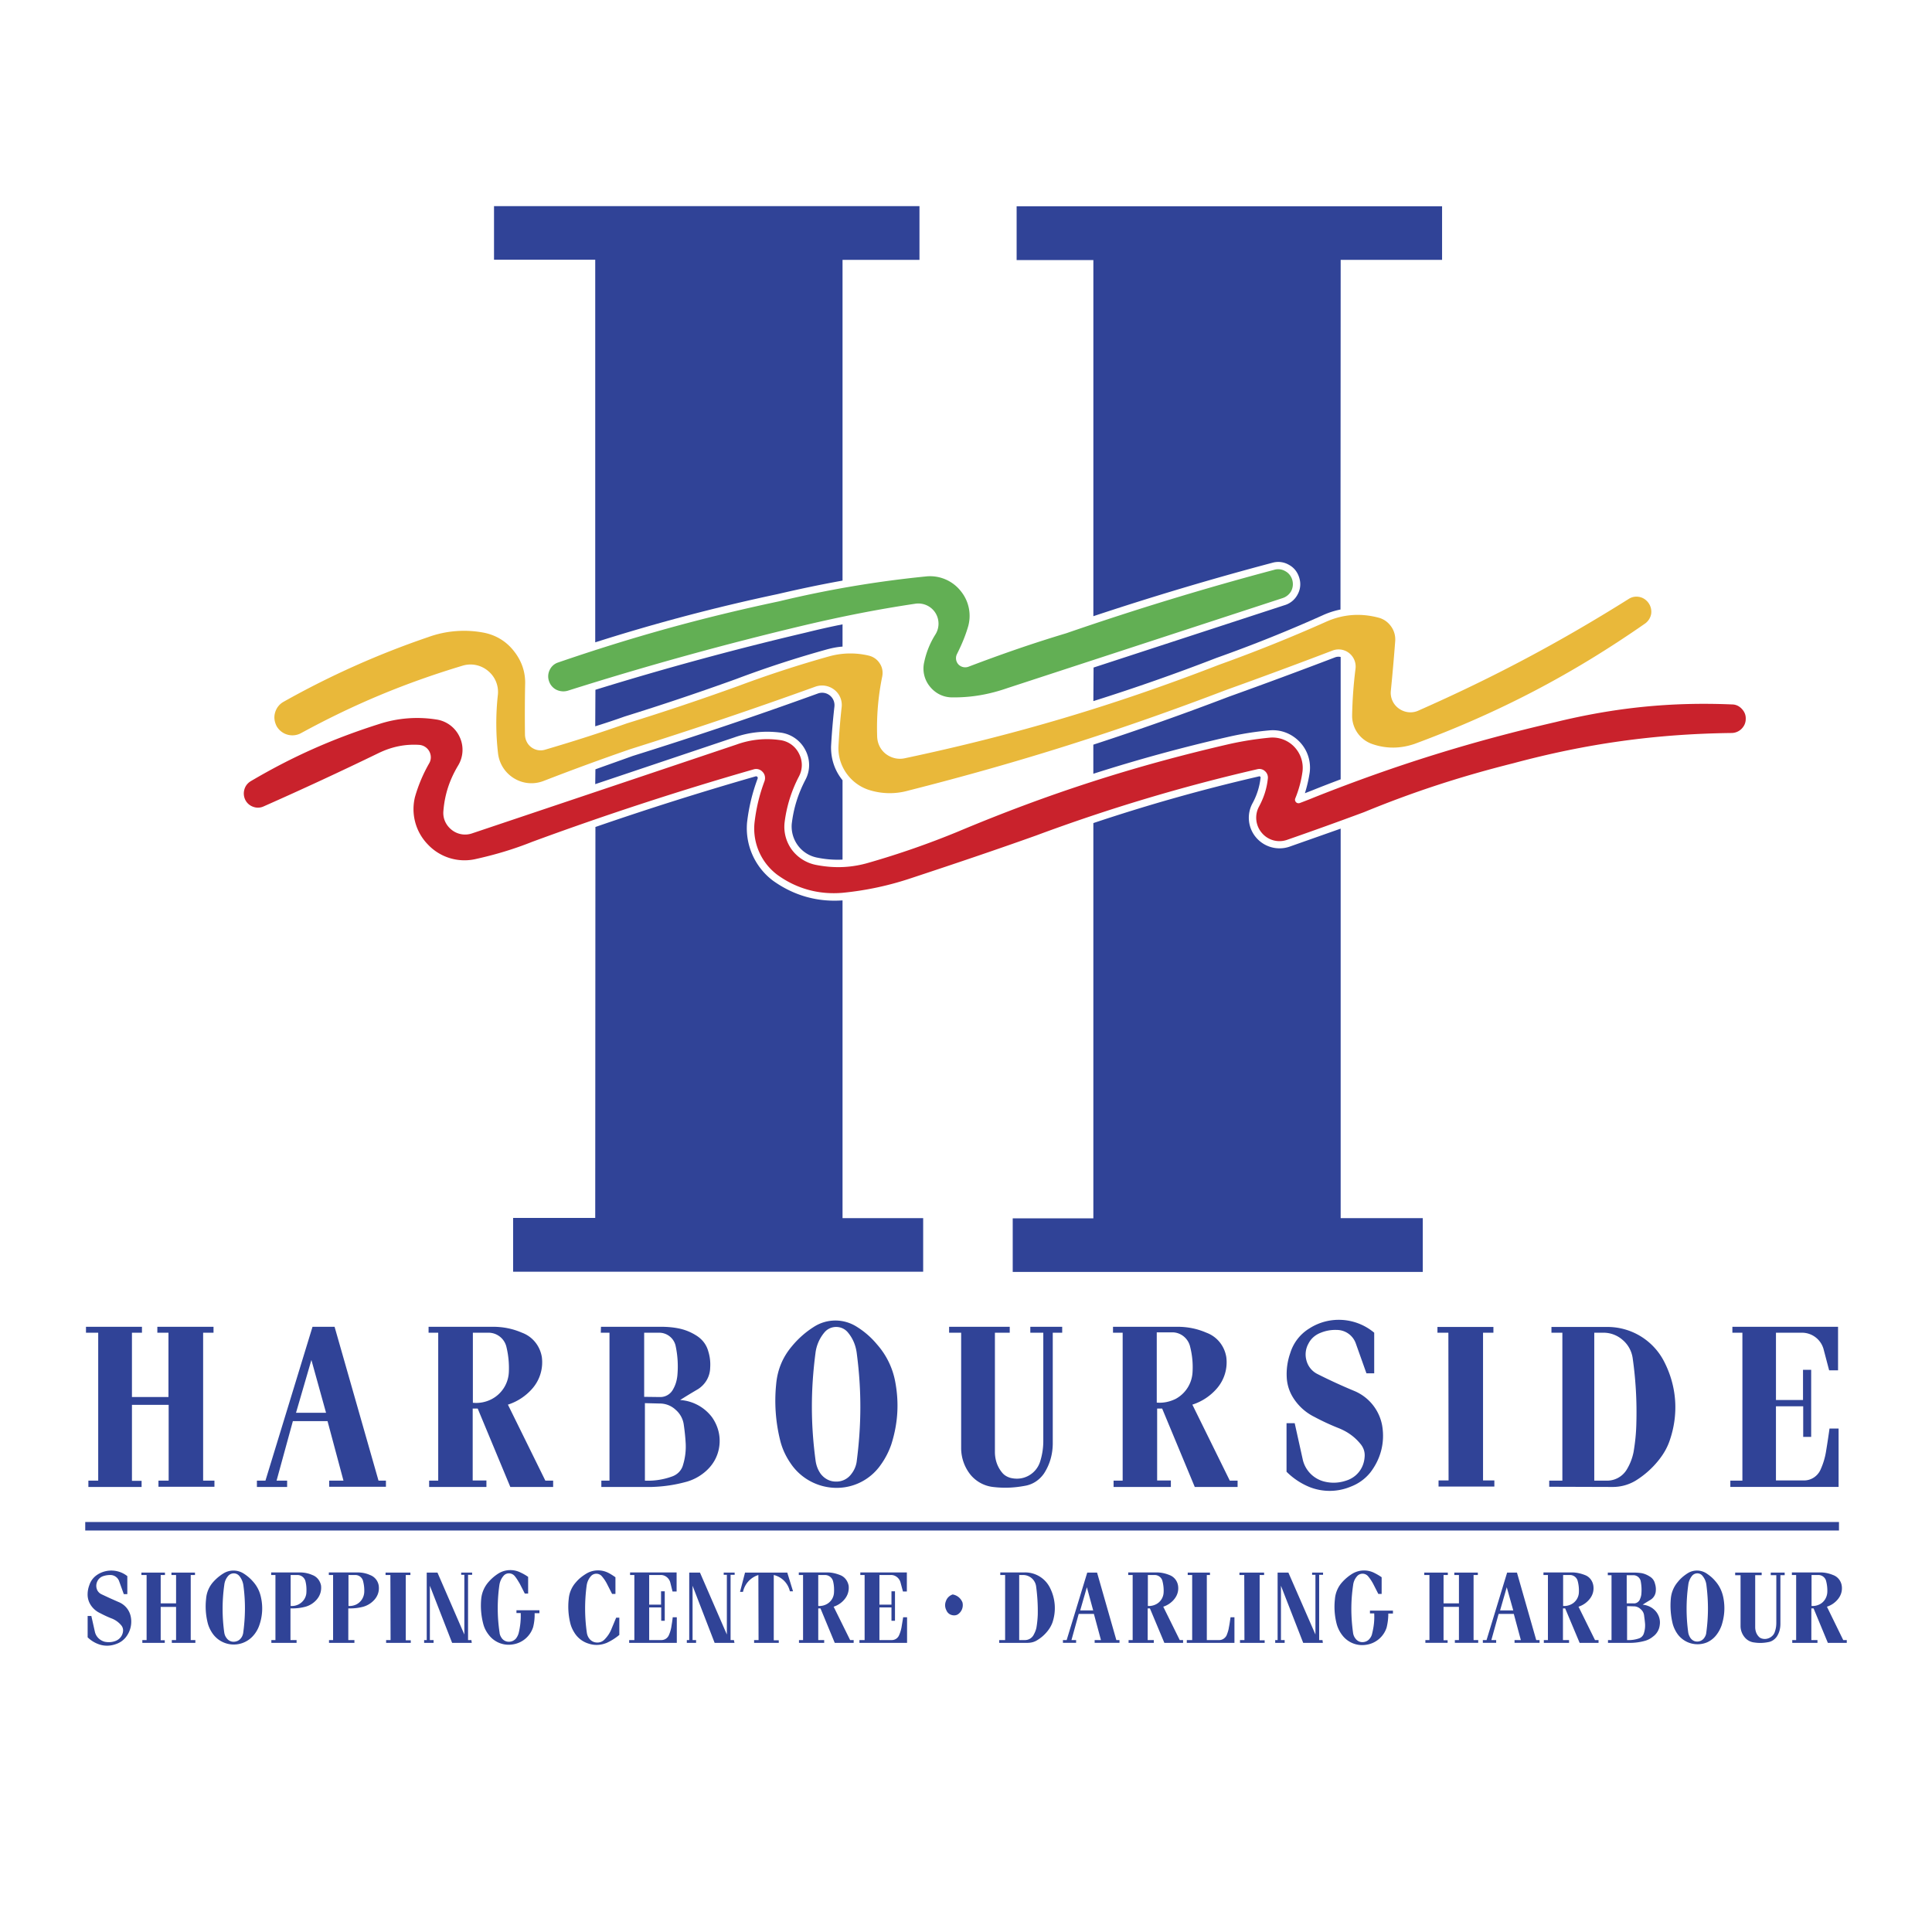 <svg xmlns="http://www.w3.org/2000/svg" width="2500" height="2500" viewBox="0 0 192.756 192.756"><g fill-rule="evenodd" clip-rule="evenodd"><path fill="#fff" fill-opacity="0" d="M0 0h192.756v192.756H0V0z"/><path d="M84.06 57.927c-2.257.407-4.273.833-6.492 1.35a187.993 187.993 0 0 0-18.182 4.809V25.91H49.288v-5.345h42.448v5.364H84.06v31.998zm0 6.584c-.518.037-.98.129-1.48.259a105.184 105.184 0 0 0-9.137 2.978 260.76 260.76 0 0 1-11.116 3.736 77.93 77.93 0 0 1-2.941.98l.019-3.644a314.834 314.834 0 0 1 21.03-5.715 79.88 79.88 0 0 1 3.625-.814v2.22zm0 13.336v7.916a9.99 9.99 0 0 1-2.46-.185 3.124 3.124 0 0 1-1.961-1.184 3.184 3.184 0 0 1-.647-2.183c.185-1.59.629-2.996 1.369-4.42.499-.943.48-2.035-.019-2.978a3.25 3.25 0 0 0-2.46-1.72c-1.591-.203-3.107-.056-4.624.481l-13.872 4.661.019-1.48c1.276-.462 2.441-.869 3.718-1.332a434.834 434.834 0 0 0 18.478-6.233 1.23 1.23 0 0 1 1.202.203c.333.277.499.685.444 1.128a69.823 69.823 0 0 0-.333 3.958c-.019 1.259.369 2.406 1.146 3.368zm0 11.985v31.703h8.045v5.344H51.193v-5.363h8.193l.019-39.008a314.98 314.98 0 0 1 15.98-5.049.175.175 0 0 1 .166.037c.056.055.056.129.038.185a18.476 18.476 0 0 0-1.055 4.384 6.547 6.547 0 0 0 2.571 5.789c2.054 1.479 4.421 2.163 6.955 1.978zm49.68-29.02a7.956 7.956 0 0 0-1.812.592 141.097 141.097 0 0 1-10.562 4.235 200.425 200.425 0 0 1-12.281 4.31l.02-3.348 19.031-6.214a2.147 2.147 0 0 0 1.314-1.054c.295-.518.352-1.11.184-1.665-.166-.573-.518-1.036-1.035-1.313a2.11 2.11 0 0 0-1.664-.204 299.945 299.945 0 0 0-17.85 5.327V25.947h-7.656v-5.364h42.447v5.345h-10.117l-.019 34.884zm.018 4.735v12.207c-.98.37-1.85.703-2.811 1.091l-.758.296c.221-.703.369-1.35.48-2.072a3.72 3.72 0 0 0-1.018-3.07c-.795-.813-1.867-1.239-3.016-1.128a30.376 30.376 0 0 0-4.088.647 161.243 161.243 0 0 0-13.465 3.681v-2.904a284.229 284.229 0 0 0 13.484-4.772 564.19 564.19 0 0 0 10.635-3.939.96.96 0 0 1 .557-.037zm0 17.127v38.861h8.193v5.363h-40.912v-5.346h8.045V82.119a177.112 177.112 0 0 1 16.535-4.661c.037-.019.094 0 .111.037.037.018.057.074.037.11a6.9 6.9 0 0 1-.812 2.553 3.028 3.028 0 0 0 .369 3.403 3.072 3.072 0 0 0 3.293.925l5.141-1.812zM137.105 132.965v4.051h-.775L135.256 134a2.019 2.019 0 0 0-1.904-1.312 3.797 3.797 0 0 0-1.572.277c-.537.203-.98.574-1.238 1.092a2.213 2.213 0 0 0-.205 1.645 2.106 2.106 0 0 0 1.074 1.369 54.35 54.35 0 0 0 3.699 1.701 4.64 4.64 0 0 1 2.793 3.479c.277 1.684-.148 3.311-1.186 4.66a4.572 4.572 0 0 1-1.941 1.406 5.444 5.444 0 0 1-4.143.037 6.999 6.999 0 0 1-2.275-1.518v-4.846h.814l.795 3.588a2.933 2.933 0 0 0 2.164 2.238c.832.203 1.627.131 2.422-.184.926-.389 1.518-1.24 1.592-2.238.055-.5-.092-.963-.426-1.352-.592-.721-1.312-1.221-2.201-1.572a23.095 23.095 0 0 1-2.385-1.109 5.228 5.228 0 0 1-2.109-1.904 4.165 4.165 0 0 1-.646-2.035 6.305 6.305 0 0 1 .35-2.422 4.378 4.378 0 0 1 1.906-2.461c2.014-1.295 4.641-1.109 6.471.426zm35.735 0v-.592h10.543v4.346h-.889l-.535-2.033a2.236 2.236 0 0 0-2.201-1.721h-2.57v6.715h2.699v-3.016h.814v6.695h-.795v-3.053h-2.719v7.398h2.811c.684 0 1.312-.406 1.609-1.016a7.128 7.128 0 0 0 .572-1.85 89.77 89.77 0 0 0 .352-2.312h.906v5.826h-10.801v-.629h1.203v-14.76h-.999v.002zm-13.779 0v14.76h1.295a2.29 2.29 0 0 0 1.924-1.072 5.374 5.374 0 0 0 .703-1.795c.166-.998.258-1.904.277-2.904a38.105 38.105 0 0 0-.371-6.473 2.913 2.913 0 0 0-.998-1.795 2.878 2.878 0 0 0-1.941-.721h-.889zm-4.272 0v-.574h5.492a6.349 6.349 0 0 1 5.771 3.496c1.258 2.479 1.441 5.234.518 7.879-.24.686-.574 1.258-1.018 1.832a8.958 8.958 0 0 1-2.367 2.127 4.43 4.43 0 0 1-2.312.629l-6.307-.02v-.609h1.312v-14.76h-1.089zm-54.047-.592v.592h-1.479v11.967c.018.758.258 1.443.74 2.016.221.26.498.406.812.5.611.148 1.221.092 1.777-.203a2.43 2.43 0 0 0 1.164-1.369 6.766 6.766 0 0 0 .334-2.109v-10.801h-1.295v-.592h3.18v.592h-.941v11.115c-.02 1.055-.297 2.035-.871 2.924-.461.664-1.127 1.109-1.922 1.238-1.092.203-2.092.24-3.182.111a3.43 3.43 0 0 1-2.202-1.184 4.253 4.253 0 0 1-.962-2.627v-11.578h-1.202v-.592h6.049zm-79.439 0v.592h-1.036v14.76h1.128v.609H15.81v-.609h1.017v-7.564h-3.662v7.582h.962v.611H8.818v-.629h.98v-14.76h-1.22v-.592h5.585v.592h-.999v6.418h3.644v-6.418h-1.11v-.592h5.605zm42.966.592v6.398l1.572.02a1.44 1.44 0 0 0 1.295-.74c.259-.443.388-.887.444-1.387a9.807 9.807 0 0 0-.185-3.033 1.683 1.683 0 0 0-1.628-1.258h-1.498zm.074 7.027v7.732a7.022 7.022 0 0 0 2.682-.406c.555-.186.98-.611 1.128-1.184a6.22 6.22 0 0 0 .259-2.109 20.294 20.294 0 0 0-.185-1.832 2.384 2.384 0 0 0-.813-1.535 2.305 2.305 0 0 0-1.591-.629l-1.48-.037zm-4.384-7.619h5.919c.61 0 1.165.037 1.757.148.666.129 1.239.352 1.831.721s1.018.906 1.202 1.59a4.39 4.39 0 0 1 .186 1.629c-.019.869-.463 1.645-1.202 2.127-.629.369-1.184.703-1.795 1.092a4.34 4.34 0 0 1 3.182 1.719c.61.869.869 1.887.722 2.922-.148 1.055-.685 1.943-1.517 2.609a4.913 4.913 0 0 1-1.684.887c-1.202.334-2.312.5-3.551.537h-5.013v-.629h.813v-14.76h-.869l.019-.592zm123.516 19.477v.85H8.504v-.85h174.971zm-88.429 7.23c.444.074.813.371.98.797.111.461-.074.943-.48 1.201-.204.111-.426.111-.647.037a.792.792 0 0 1-.481-.463 1.078 1.078 0 0 1-.037-.924c.111-.314.351-.537.665-.648zm20.364-26.152v7.01c.648.055 1.258-.074 1.85-.352a3.215 3.215 0 0 0 1.721-2.699 8.221 8.221 0 0 0-.24-2.516c-.186-.832-.926-1.443-1.775-1.443h-1.556zm-4.365-.555h6.4c1.035 0 1.979.184 2.922.592 1.055.389 1.795 1.312 1.979 2.424a3.982 3.982 0 0 1-.943 3.143 5.412 5.412 0 0 1-2.441 1.609l3.736 7.584h.777v.629h-4.273l-3.254-7.824h-.5v7.176h1.369v.648h-5.715v-.629h.906v-14.76h-.963v-.592zm37.953.018v.574h-1.035v14.74h1.129v.611h-5.568v-.611h1l-.02-14.74h-1.09v-.574h5.584zM12.703 157.25v1.795h-.352l-.481-1.332a.929.929 0 0 0-.869-.574c-.241 0-.481.037-.703.111a.98.98 0 0 0-.61.572c-.111.26-.111.557.018.834a.91.91 0 0 0 .425.406l.833.389.833.369c.666.26 1.128.814 1.258 1.518a2.51 2.51 0 0 1-.537 2.053c-.24.277-.518.48-.87.609-.61.242-1.257.26-1.868.02a3.002 3.002 0 0 1-1.036-.666v-2.127h.37l.352 1.572c.111.5.5.869.98.998.37.074.74.057 1.11-.092.407-.166.685-.537.722-.98a.778.778 0 0 0-.204-.592 2.353 2.353 0 0 0-.999-.684c-.37-.148-.721-.314-1.073-.5a2.221 2.221 0 0 1-.961-.832 1.937 1.937 0 0 1-.296-.889 2.608 2.608 0 0 1 .166-1.072c.148-.463.444-.832.87-1.092a2.567 2.567 0 0 1 2.922.186zm6.751-.352v.24h-.425v6.492h.462v.277h-2.349v-.277h.425v-3.311h-1.535v3.33h.407v.258h-2.238v-.277h.426v-6.492h-.518v-.24h2.349v.24h-.425v2.83h1.535v-2.83h-.462v-.24h2.348zm62.775-23.933A3.931 3.931 0 0 0 81.36 135c-.481 3.699-.481 7.102.019 10.783.074.48.24.887.499 1.258.37.48.907.775 1.499.775a1.83 1.83 0 0 0 1.535-.721c.296-.369.481-.777.555-1.24.481-3.68.5-7.102.019-10.783-.092-.795-.37-1.498-.869-2.107a1.501 1.501 0 0 0-1.184-.574 1.51 1.51 0 0 0-1.204.574zm-1.018-.592a3.968 3.968 0 0 1 4.272 0 8.288 8.288 0 0 1 2.016 1.758 7.741 7.741 0 0 1 1.813 3.699c.406 2.145.277 4.197-.389 6.287a7.88 7.88 0 0 1-1.055 2.035 5.355 5.355 0 0 1-2.219 1.832c-2.331 1.035-5.105.275-6.622-1.777-.536-.738-.925-1.498-1.165-2.404a16.401 16.401 0 0 1-.425-5.697c.129-1.441.647-2.699 1.572-3.791a9.218 9.218 0 0 1 2.202-1.942zM22.764 157.23c-.222.26-.351.557-.388.906a17.05 17.05 0 0 0 0 4.754c.037.223.111.389.24.555.167.223.407.352.685.352s.537-.111.703-.314c.148-.166.222-.352.259-.555.222-1.627.24-3.145.018-4.771a1.901 1.901 0 0 0-.407-.926.721.721 0 0 0-.555-.258.75.75 0 0 0-.555.257zm-.462-.257a1.899 1.899 0 0 1 1.979 0c.352.223.647.463.925.777.426.461.703.998.833 1.627a5.042 5.042 0 0 1-.167 2.773 3.052 3.052 0 0 1-.703 1.148 2.581 2.581 0 0 1-4.051-.463 3.255 3.255 0 0 1-.37-.814 6.784 6.784 0 0 1-.185-2.516 2.843 2.843 0 0 1 .721-1.684 4.59 4.59 0 0 1 1.018-.848zm6.696.166v3.09c.296.018.555-.037.813-.168.444-.24.74-.684.759-1.184.019-.389 0-.74-.093-1.109a.828.828 0 0 0-.795-.629h-.684zm-1.943-.258h2.812c.462 0 .869.072 1.295.258.462.166.776.574.869 1.055.056.518-.093.998-.425 1.387a2.287 2.287 0 0 1-1.128.721 4.928 4.928 0 0 1-1.276.168h-.222v3.162h.61v.277h-2.516v-.277h.407v-6.492h-.426v-.259zm7.713.258v3.09c.277.018.555-.037.814-.168.444-.24.721-.684.758-1.184a3.704 3.704 0 0 0-.111-1.109.793.793 0 0 0-.777-.629h-.684zm-1.96-.258h2.83c.444 0 .87.072 1.276.258.462.166.795.574.87 1.055.074.518-.074.998-.407 1.387a2.365 2.365 0 0 1-1.128.721 4.928 4.928 0 0 1-1.276.168h-.223v3.162h.61v.277h-2.534v-.277h.407v-6.492h-.425v-.259zm8.138.017v.24h-.462v6.512h.5v.258h-2.46v-.277h.444l-.019-6.492h-.481v-.24h2.478v-.001zm1.627 0h1.073l2.682 6.178v-5.955h-.314v-.223h1.091v.223h-.407v6.51h.333l.037.277h-1.96l-2.219-5.697v5.42h.37v.277h-.943v-.277h.259v-6.733h-.002zm11.246 3.754v.297h-.48a5.01 5.01 0 0 1-.148 1.387 2.513 2.513 0 0 1-1.997 1.721 2.49 2.49 0 0 1-2.442-.963 2.925 2.925 0 0 1-.536-1.072 7.22 7.22 0 0 1-.204-2.516 2.98 2.98 0 0 1 .74-1.684 4.45 4.45 0 0 1 .999-.85 2.27 2.27 0 0 1 2.201-.074c.278.129.5.26.74.426v1.664h-.333l-.5-.98c-.167-.277-.314-.535-.518-.777a.748.748 0 0 0-.555-.258.693.693 0 0 0-.555.258c-.222.26-.352.557-.407.906a16.355 16.355 0 0 0 .019 4.754c.019.223.111.389.222.555.167.223.426.352.703.352s.518-.111.703-.314c.129-.166.222-.352.278-.555a7.26 7.26 0 0 0 .203-1.998h-.425v-.277h2.292v-.002zm7.972.741v1.721a5.624 5.624 0 0 1-1.257.795c-.592.24-1.203.277-1.813.074a2.52 2.52 0 0 1-1.424-1.109 3.22 3.22 0 0 1-.37-.814 6.898 6.898 0 0 1-.185-2.533 2.841 2.841 0 0 1 .721-1.666c.296-.352.629-.609 1.018-.85a2.271 2.271 0 0 1 2.201-.094c.259.131.48.279.721.445v1.664h-.333l-.5-.98a3.784 3.784 0 0 0-.518-.777.721.721 0 0 0-.555-.258.721.721 0 0 0-.555.258c-.222.26-.352.555-.407.889a17.131 17.131 0 0 0 .019 4.771c.037.203.11.389.24.555a.97.97 0 0 0 .721.389.985.985 0 0 0 .777-.277c.314-.314.555-.666.722-1.092l.462-1.109h.315v-.002zm1.072-4.254v-.258h4.643v1.904h-.407l-.222-.889c-.111-.443-.518-.775-.98-.758h-1.128v2.959h1.184v-1.332h.37v2.941h-.352v-1.332h-1.202v3.256h1.239a.808.808 0 0 0 .703-.443c.13-.277.204-.537.259-.814.056-.352.111-.666.148-1.018h.407v2.553h-4.753v-.277h.518v-6.492h-.427zm5.901-.241h1.073l2.682 6.178v-5.955h-.314v-.223h1.092v.223h-.407v6.51h.333l.055.277h-1.979l-2.201-5.697v5.42h.351v.277h-.925v-.277h.241v-6.733h-.001zm9.784 0l.573 1.867h-.314a2.161 2.161 0 0 0-1.609-1.627v6.512h.5v.258h-2.46v-.277h.444l-.019-6.492a2.251 2.251 0 0 0-1.535 1.684h-.296l.5-1.924h4.216v-.001zm-31.369-23.933v6.99a3.348 3.348 0 0 0 1.849-.35 3.198 3.198 0 0 0 1.739-2.701 8.898 8.898 0 0 0-.24-2.516 1.84 1.84 0 0 0-1.794-1.424h-1.554v.001zm-4.421-.592h6.399c1.036 0 1.979.184 2.923.592 1.054.389 1.794 1.312 1.979 2.424a3.986 3.986 0 0 1-.943 3.143 5.428 5.428 0 0 1-2.441 1.609l3.736 7.584h.777v.629h-4.273l-3.255-7.824h-.499v7.176h1.369v.648h-5.715v-.629h.906v-14.76h-.962v-.592h-.001zm38.879 24.766v3.09a1.53 1.53 0 0 0 .814-.168 1.39 1.39 0 0 0 .758-1.184c.019-.389 0-.74-.092-1.109a.83.83 0 0 0-.796-.629h-.684zm-1.942-.258h2.812c.462 0 .869.092 1.294.258.462.166.777.574.869 1.072.056.5-.092.98-.425 1.369a2.341 2.341 0 0 1-1.073.721l1.646 3.33h.352v.277h-1.887l-1.424-3.439h-.222v3.162h.592v.277h-2.515v-.277h.407v-6.492h-.425v-.258h-.001zm6.14.258v-.258h4.643v1.904h-.389l-.24-.889c-.111-.443-.518-.775-.98-.758h-1.128v2.959h1.202v-1.332h.351v2.941h-.351v-1.332h-1.202v3.256h1.239a.787.787 0 0 0 .703-.443c.129-.277.203-.537.259-.814.056-.352.111-.666.167-1.018h.389v2.553h-4.753v-.277h.518v-6.492h-.428zm15.851 0v6.492h.557a.982.982 0 0 0 .85-.463c.148-.258.26-.518.314-.795.074-.443.111-.832.131-1.275.018-.98-.039-1.887-.168-2.85a1.31 1.31 0 0 0-1.295-1.109h-.389zm-1.887 0v-.258h2.424a2.765 2.765 0 0 1 2.533 1.533 4.473 4.473 0 0 1 .242 3.479c-.111.295-.26.555-.463.814a3.811 3.811 0 0 1-1.037.924c-.312.203-.646.277-1.016.277h-2.793v-.277h.592v-6.492h-.482zm-68.73-21.455l-1.535 5.271h2.997l-1.462-5.271zm.111-3.311h2.201l4.384 15.352h.74v.609h-5.66v-.609h1.424l-1.59-5.938H29.22l-1.627 5.938h1.054v.629h-3.015v-.629h.851l4.697-15.352zm77.258 25.986l-.666 2.312h1.295l-.629-2.312zm.037-1.461h.98l1.924 6.732h.314v.277h-2.479v-.277h.629l-.703-2.607h-1.518l-.721 2.607h.463v.277h-1.314v-.277h.371l2.054-6.732zm6.048.241v3.09c.277.018.555-.037.812-.168.445-.221.74-.684.76-1.184a3.77 3.77 0 0 0-.111-1.109.794.794 0 0 0-.777-.629h-.684zm-1.961-.258h2.83c.443 0 .869.092 1.275.258.463.166.795.574.869 1.072.074.5-.074.98-.406 1.369a2.354 2.354 0 0 1-1.072.721l1.645 3.33h.334v.277h-1.869l-1.441-3.439h-.223v3.162h.611v.277H112.6v-.277h.406v-6.492h-.443v-.258h-.001zm5.938.258v-.24h2.219v.24h-.314v6.492h1.24c.312 0 .572-.186.721-.443.111-.277.203-.537.24-.814.074-.352.111-.666.166-1.018h.389v2.553h-4.754v-.277h.537v-6.492h-.444v-.001zm7.619-.241v.24h-.443v6.512h.5v.258h-2.461v-.277h.443l-.018-6.492h-.48v-.24h2.459v-.001zm1.35 0h1.074l2.699 6.178v-5.955h-.332v-.223h1.092v.223h-.389v6.51h.332l.037.277h-1.961l-2.219-5.697v5.42h.369v.277h-.943v-.277h.24v-6.733h.001zm11.506 3.791v.297h-.463c0 .48-.055.924-.166 1.387a2.516 2.516 0 0 1-1.998 1.721 2.504 2.504 0 0 1-2.441-.963 3.255 3.255 0 0 1-.537-1.072 6.805 6.805 0 0 1-.184-2.516 2.836 2.836 0 0 1 .721-1.684 4.575 4.575 0 0 1 1.018-.85 2.267 2.267 0 0 1 2.201-.074c.258.129.48.26.721.426v1.664h-.332l-.5-.98a4.343 4.343 0 0 0-.518-.777.723.723 0 0 0-1.11 0c-.223.26-.352.555-.389.906-.24 1.629-.223 3.145 0 4.754.037.223.111.389.24.555.166.223.406.352.684.352s.537-.111.703-.314c.148-.166.24-.352.277-.555.166-.666.24-1.312.203-1.998h-.424v-.277h2.294v-.002zm8.47-3.791v.24h-.426v6.492h.463v.277h-2.33v-.277h.406v-3.311h-1.535v3.33h.406v.258h-2.219v-.277h.406v-6.492h-.516v-.24h2.35v.24h-.426v2.83h1.535v-2.83h-.463v-.24h2.349zm2.885 1.461l-.666 2.312h1.314l-.648-2.312zm.037-1.461h.98l1.924 6.732h.332v.277h-2.496v-.277h.629l-.703-2.607h-1.516l-.723 2.607h.48v.277h-1.33v-.277h.369l2.054-6.732zm5.586.241v3.09c.277.018.555-.037.814-.168.443-.221.74-.684.758-1.184a3.64 3.64 0 0 0-.111-1.109.792.792 0 0 0-.775-.629h-.686zm-1.961-.258h2.83c.443 0 .869.092 1.295.258.463.166.777.574.852 1.072.074.5-.074.98-.408 1.369a2.333 2.333 0 0 1-1.072.721l1.646 3.33h.352v.277H157.6l-1.443-3.439h-.221v3.162h.609v.277h-2.516v-.277h.408v-6.492h-.445v-.258zm8.305.277v2.811H163c.223.018.443-.111.574-.314.092-.203.166-.389.184-.609a4.59 4.59 0 0 0-.072-1.332.75.75 0 0 0-.723-.555h-.666v-.001zm.037 3.088v3.385a3.2 3.2 0 0 0 1.184-.166.77.77 0 0 0 .5-.537c.092-.295.129-.592.111-.906-.02-.277-.057-.535-.094-.814a.944.944 0 0 0-.35-.664.962.962 0 0 0-.703-.279l-.648-.019zm-1.924-3.348h2.609c.258 0 .498.018.758.055.295.057.555.168.814.334.258.148.443.389.518.684.074.24.111.463.092.723a1.11 1.11 0 0 1-.537.924c-.277.166-.518.314-.775.48.555.057 1.055.314 1.387.76.277.387.389.832.314 1.293a1.638 1.638 0 0 1-.666 1.129 2.211 2.211 0 0 1-.74.406 5.538 5.538 0 0 1-1.553.223h-2.201v-.277h.352v-6.473h-.371v-.261h-.001zm8.399.332a1.74 1.74 0 0 0-.371.906 17.127 17.127 0 0 0 0 4.754c.037.203.111.371.223.537.166.223.389.352.666.352a.856.856 0 0 0 .666-.314c.129-.166.221-.352.24-.555.223-1.629.223-3.127.018-4.754a1.73 1.73 0 0 0-.387-.926.651.651 0 0 0-.52-.258.684.684 0 0 0-.535.258zm-.446-.257a1.739 1.739 0 0 1 1.887 0c.334.223.629.463.889.777.406.461.666.998.795 1.627.186.943.129 1.85-.166 2.773-.111.314-.26.611-.463.889a2.454 2.454 0 0 1-.98.814 2.468 2.468 0 0 1-2.922-.777 3.232 3.232 0 0 1-.518-1.072 7.66 7.66 0 0 1-.186-2.516 2.95 2.95 0 0 1 .703-1.666c.278-.349.592-.609.961-.849zm7.399-.075v.26h-.646v5.234c.018.332.111.627.332.869a.662.662 0 0 0 .352.221c.26.074.537.037.777-.092s.426-.334.5-.592c.111-.314.146-.592.146-.926v-4.715h-.555v-.26h1.389v.26h-.426v4.846c0 .48-.111.906-.369 1.295-.205.277-.5.48-.834.535-.48.094-.924.111-1.404.037a1.432 1.432 0 0 1-.943-.5 1.76 1.76 0 0 1-.426-1.146v-5.066h-.537v-.26h2.644zm4.976.241v3.09c.277.018.555-.037.814-.168.443-.221.721-.684.758-1.184a3.77 3.77 0 0 0-.111-1.109.792.792 0 0 0-.777-.629h-.684zm-1.961-.258h2.83c.443 0 .869.092 1.275.258.463.166.795.574.869 1.072.074.5-.074.98-.406 1.369a2.333 2.333 0 0 1-1.072.721l1.627 3.33h.352v.277h-1.887l-1.424-3.439h-.223v3.162h.611v.277h-2.516v-.277h.389v-6.492h-.426v-.258h.001z" fill="#304397"/><path d="M127.932 59.684l-27.43 8.97c-1.812.629-3.569.943-5.493.925-.906 0-1.701-.407-2.256-1.11a2.829 2.829 0 0 1-.537-2.441 8.358 8.358 0 0 1 1.128-2.756 2.027 2.027 0 0 0-.056-2.183 2.02 2.02 0 0 0-1.998-.851c-3.828.573-7.269 1.258-11.042 2.146a334.796 334.796 0 0 0-23.601 6.529 1.59 1.59 0 0 1-1.128-.092 1.463 1.463 0 0 1-.74-.851 1.44 1.44 0 0 1 .056-1.11 1.4 1.4 0 0 1 .832-.758c7.436-2.553 14.353-4.476 22.047-6.104a108.21 108.21 0 0 1 14.778-2.497 3.91 3.91 0 0 1 3.385 1.498 3.902 3.902 0 0 1 .666 3.662c-.277.906-.629 1.72-1.054 2.571a.925.925 0 0 0 .129 1.054.942.942 0 0 0 1.036.222c3.311-1.257 6.344-2.312 9.729-3.329a297.883 297.883 0 0 1 20.734-6.326 1.382 1.382 0 0 1 1.109.129c.352.185.592.5.703.87.109.388.072.776-.111 1.128a1.522 1.522 0 0 1-.886.704z" fill="#62af54"/><path d="M172.803 70.282c.389 0 .721.167.98.444s.406.61.389.999c0 .388-.148.721-.426.999a1.425 1.425 0 0 1-.998.407c-7.564.092-14.445 1.054-21.752 3.015-5.234 1.313-9.914 2.83-14.906 4.883a385.4 385.4 0 0 1-7.713 2.774 2.293 2.293 0 0 1-2.498-.721 2.33 2.33 0 0 1-.277-2.589c.48-.888.777-1.775.889-2.793a.846.846 0 0 0-.26-.74.822.822 0 0 0-.758-.222 177.535 177.535 0 0 0-22.104 6.622c-4.254 1.517-8.157 2.83-12.466 4.254a30.907 30.907 0 0 1-6.843 1.461c-2.368.204-4.605-.407-6.529-1.812a5.77 5.77 0 0 1-2.257-5.142c.167-1.461.481-2.792.999-4.18.111-.314.056-.684-.185-.925a.854.854 0 0 0-.888-.259 318.263 318.263 0 0 0-22.103 7.232c-1.905.758-3.718 1.295-5.734 1.739a5.021 5.021 0 0 1-4.679-1.479 5.054 5.054 0 0 1-1.276-4.754 15.08 15.08 0 0 1 1.406-3.329c.222-.37.222-.813.019-1.202a1.257 1.257 0 0 0-.999-.647c-1.424-.092-2.737.185-4.014.795a360.767 360.767 0 0 1-11.522 5.345 1.339 1.339 0 0 1-1.036.037 1.376 1.376 0 0 1-.776-.666 1.438 1.438 0 0 1-.111-1.036c.092-.351.296-.629.61-.833 4.161-2.46 8.212-4.254 12.817-5.715a12.245 12.245 0 0 1 5.715-.462 3.037 3.037 0 0 1 2.331 1.72 3.015 3.015 0 0 1-.148 2.885c-.851 1.424-1.332 2.885-1.461 4.513-.074.739.24 1.424.814 1.886a2.142 2.142 0 0 0 2.016.37L73.5 74.278a8.922 8.922 0 0 1 4.291-.444 2.451 2.451 0 0 1 1.905 1.313c.388.722.407 1.572.019 2.312a13.41 13.41 0 0 0-1.443 4.661 3.869 3.869 0 0 0 .777 2.719 3.967 3.967 0 0 0 2.404 1.461c1.831.352 3.552.277 5.327-.259a84.496 84.496 0 0 0 8.749-3.052c9.062-3.81 17.607-6.566 27.17-8.767a32.83 32.83 0 0 1 4.014-.629 3.012 3.012 0 0 1 2.424.925c.629.666.924 1.554.814 2.46a10.893 10.893 0 0 1-.723 2.682.342.342 0 0 0 .074.37c.092.111.24.129.369.092a52.584 52.584 0 0 0 1.555-.61c8.027-3.181 15.555-5.53 23.988-7.472 5.919-1.444 11.485-2.017 17.589-1.758z" fill="#c9222c"/><path d="M52.376 73.26c0 .5.222.98.61 1.276.407.314.925.407 1.405.259 2.83-.833 5.382-1.646 8.157-2.626a252.828 252.828 0 0 0 11.134-3.736 113.302 113.302 0 0 1 9.082-2.959 7.89 7.89 0 0 1 3.939-.056c.444.111.833.389 1.073.777.259.388.333.851.241 1.313a25.358 25.358 0 0 0-.5 6.03c.037.685.351 1.295.888 1.702.555.407 1.22.555 1.886.407 11.006-2.331 20.846-5.253 31.332-9.322a154.366 154.366 0 0 0 10.598-4.254c1.684-.777 3.459-.925 5.254-.462.555.129.998.444 1.312.888.332.462.463.999.406 1.554a212.437 212.437 0 0 1-.424 4.828 1.922 1.922 0 0 0 .795 1.812c.592.425 1.35.499 1.996.185 7.455-3.292 14.002-6.77 20.902-11.098.332-.222.701-.296 1.09-.222.389.074.703.296.926.61.221.314.314.703.258 1.091a1.514 1.514 0 0 1-.592.943c-7.324 5.105-14.592 8.897-22.971 12.003-1.424.5-2.887.518-4.291.019a2.974 2.974 0 0 1-1.98-2.849 43.32 43.32 0 0 1 .334-4.624 1.715 1.715 0 0 0-.611-1.572 1.692 1.692 0 0 0-1.664-.277 569.394 569.394 0 0 1-10.635 3.939c-10.691 4.087-20.623 7.232-31.721 10.043a6.81 6.81 0 0 1-4.032-.111c-1.794-.647-2.978-2.368-2.922-4.254.074-1.35.167-2.571.314-3.903a1.92 1.92 0 0 0-.721-1.794 1.982 1.982 0 0 0-1.887-.314 460.41 460.41 0 0 1-18.458 6.233 242.638 242.638 0 0 0-8.675 3.181c-.98.37-2.035.277-2.923-.259a3.359 3.359 0 0 1-1.609-2.478 25.887 25.887 0 0 1-.019-5.863 2.707 2.707 0 0 0-.962-2.368 2.719 2.719 0 0 0-2.497-.555c-5.789 1.738-10.894 3.865-16.184 6.751a1.808 1.808 0 0 1-2.423-.685c-.222-.425-.296-.888-.167-1.35s.407-.832.813-1.073a85.915 85.915 0 0 1 14.464-6.474 10.495 10.495 0 0 1 5.549-.444c1.221.24 2.257.87 3.015 1.85.777.98 1.166 2.127 1.11 3.366a158.55 158.55 0 0 0-.015 4.922z" fill="#e9b83a"/></g></svg>
